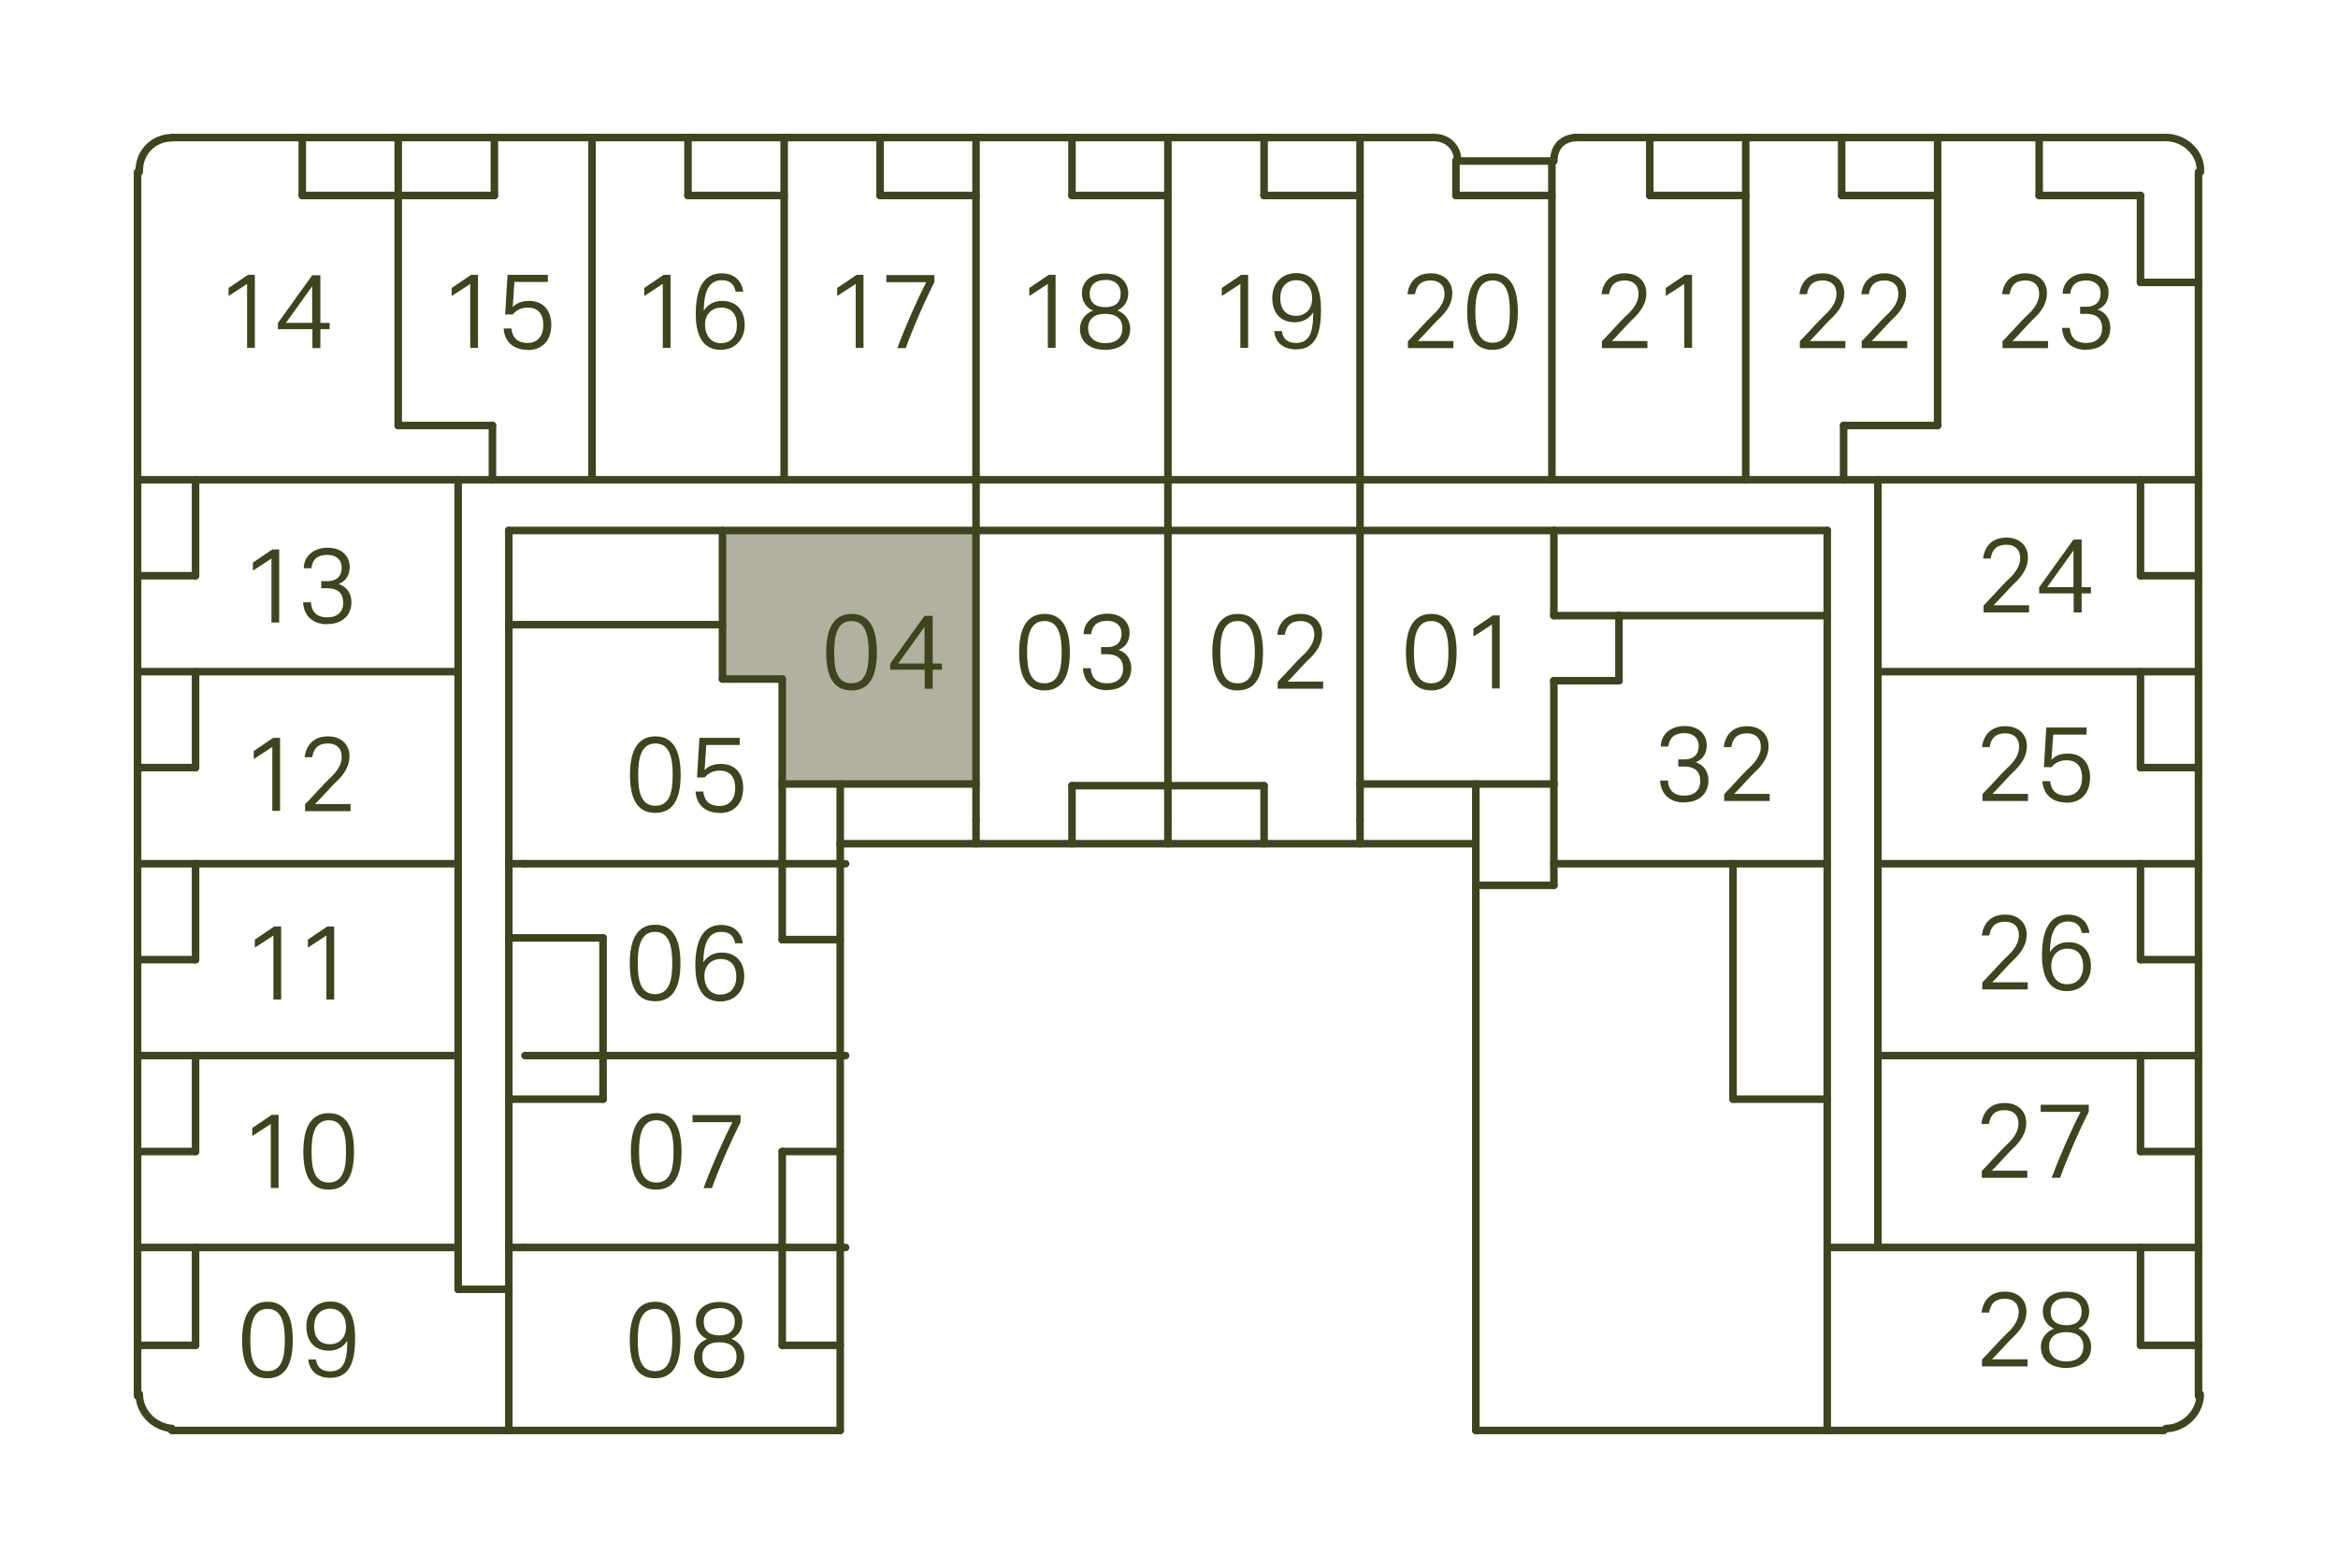 <?xml version="1.0" encoding="UTF-8"?>
<svg xmlns="http://www.w3.org/2000/svg" xmlns:xlink="http://www.w3.org/1999/xlink" viewBox="0 0 108.44 72.74">
  <defs>
    <style>.cls-1{clip-path:url(#clippath);}.cls-2,.cls-3{fill:none;}.cls-2,.cls-4,.cls-5{stroke-width:0px;}.cls-3{stroke:#3d441e;stroke-linecap:round;stroke-linejoin:round;stroke-width:.35px;}.cls-6{mix-blend-mode:color-dodge;}.cls-7{clip-path:url(#clippath-1);}.cls-8{clip-path:url(#clippath-4);}.cls-9{clip-path:url(#clippath-3);}.cls-10{clip-path:url(#clippath-2);}.cls-11{clip-path:url(#clippath-7);}.cls-12{clip-path:url(#clippath-8);}.cls-13{clip-path:url(#clippath-6);}.cls-14{clip-path:url(#clippath-5);}.cls-15{clip-path:url(#clippath-9);}.cls-16{clip-path:url(#clippath-60);}.cls-17{clip-path:url(#clippath-20);}.cls-18{clip-path:url(#clippath-21);}.cls-19{clip-path:url(#clippath-24);}.cls-20{clip-path:url(#clippath-23);}.cls-21{clip-path:url(#clippath-22);}.cls-22{clip-path:url(#clippath-25);}.cls-23{clip-path:url(#clippath-44);}.cls-24{clip-path:url(#clippath-45);}.cls-25{clip-path:url(#clippath-40);}.cls-26{clip-path:url(#clippath-42);}.cls-27{clip-path:url(#clippath-41);}.cls-28{clip-path:url(#clippath-47);}.cls-29{clip-path:url(#clippath-43);}.cls-30{clip-path:url(#clippath-46);}.cls-31{clip-path:url(#clippath-48);}.cls-32{clip-path:url(#clippath-49);}.cls-33{clip-path:url(#clippath-27);}.cls-34{clip-path:url(#clippath-28);}.cls-35{clip-path:url(#clippath-26);}.cls-36{clip-path:url(#clippath-29);}.cls-37{clip-path:url(#clippath-34);}.cls-38{clip-path:url(#clippath-35);}.cls-39{clip-path:url(#clippath-36);}.cls-40{clip-path:url(#clippath-37);}.cls-41{clip-path:url(#clippath-39);}.cls-42{clip-path:url(#clippath-33);}.cls-43{clip-path:url(#clippath-32);}.cls-44{clip-path:url(#clippath-30);}.cls-45{clip-path:url(#clippath-38);}.cls-46{clip-path:url(#clippath-31);}.cls-47{clip-path:url(#clippath-53);}.cls-48{clip-path:url(#clippath-54);}.cls-49{clip-path:url(#clippath-50);}.cls-50{clip-path:url(#clippath-51);}.cls-51{clip-path:url(#clippath-52);}.cls-52{clip-path:url(#clippath-55);}.cls-53{clip-path:url(#clippath-56);}.cls-54{clip-path:url(#clippath-57);}.cls-55{clip-path:url(#clippath-58);}.cls-56{clip-path:url(#clippath-59);}.cls-57{clip-path:url(#clippath-14);}.cls-58{clip-path:url(#clippath-13);}.cls-59{clip-path:url(#clippath-12);}.cls-60{clip-path:url(#clippath-10);}.cls-61{clip-path:url(#clippath-15);}.cls-62{clip-path:url(#clippath-17);}.cls-63{clip-path:url(#clippath-16);}.cls-64{clip-path:url(#clippath-19);}.cls-65{clip-path:url(#clippath-11);}.cls-66{clip-path:url(#clippath-18);}.cls-67{isolation:isolate;}.cls-4{fill:#3d441e;}.cls-5{fill:#b2b09e;}</style>
    <clipPath id="clippath">
      <rect class="cls-2" width="108.44" height="72.74"></rect>
    </clipPath>
    <clipPath id="clippath-1">
      <rect class="cls-2" width="108.44" height="72.74"></rect>
    </clipPath>
    <clipPath id="clippath-2">
      <rect class="cls-2" width="108.44" height="72.74"></rect>
    </clipPath>
    <clipPath id="clippath-3">
      <rect class="cls-2" x="10.99" y="59.67" width="5.82" height="5.32"></rect>
    </clipPath>
    <clipPath id="clippath-4">
      <rect class="cls-2" x="10.99" y="59.67" width="5.82" height="5.32"></rect>
    </clipPath>
    <clipPath id="clippath-5">
      <rect class="cls-2" x="11.13" y="50.93" width="5.54" height="5.32"></rect>
    </clipPath>
    <clipPath id="clippath-6">
      <rect class="cls-2" x="11.13" y="50.93" width="5.54" height="5.32"></rect>
    </clipPath>
    <clipPath id="clippath-7">
      <rect class="cls-2" x="11.25" y="42.18" width="5.3" height="5.32"></rect>
    </clipPath>
    <clipPath id="clippath-8">
      <rect class="cls-2" x="11.25" y="42.18" width="5.3" height="5.32"></rect>
    </clipPath>
    <clipPath id="clippath-9">
      <rect class="cls-2" x="11.19" y="33.44" width="5.4" height="5.32"></rect>
    </clipPath>
    <clipPath id="clippath-10">
      <rect class="cls-2" x="11.19" y="33.44" width="5.4" height="5.32"></rect>
    </clipPath>
    <clipPath id="clippath-11">
      <rect class="cls-2" x="28.96" y="59.67" width="5.82" height="5.32"></rect>
    </clipPath>
    <clipPath id="clippath-12">
      <rect class="cls-2" x="28.96" y="59.67" width="5.82" height="5.32"></rect>
    </clipPath>
    <clipPath id="clippath-13">
      <rect class="cls-2" x="29.02" y="50.93" width="5.7" height="5.32"></rect>
    </clipPath>
    <clipPath id="clippath-14">
      <rect class="cls-2" x="29.02" y="50.93" width="5.7" height="5.32"></rect>
    </clipPath>
    <clipPath id="clippath-15">
      <rect class="cls-2" x="28.96" y="42.18" width="5.82" height="5.32"></rect>
    </clipPath>
    <clipPath id="clippath-16">
      <rect class="cls-2" x="28.96" y="42.18" width="5.82" height="5.32"></rect>
    </clipPath>
    <clipPath id="clippath-17">
      <rect class="cls-2" x="28.98" y="33.44" width="5.79" height="5.32"></rect>
    </clipPath>
    <clipPath id="clippath-18">
      <rect class="cls-2" x="28.98" y="33.44" width="5.79" height="5.32"></rect>
    </clipPath>
    <clipPath id="clippath-19">
      <rect class="cls-2" x="11.15" y="24.7" width="5.48" height="5.32"></rect>
    </clipPath>
    <clipPath id="clippath-20">
      <rect class="cls-2" x="11.15" y="24.7" width="5.48" height="5.32"></rect>
    </clipPath>
    <clipPath id="clippath-21">
      <rect class="cls-2" x="10.03" y="11.96" width="5.46" height="5.32"></rect>
    </clipPath>
    <clipPath id="clippath-22">
      <rect class="cls-2" x="10.03" y="11.96" width="5.46" height="5.32"></rect>
    </clipPath>
    <clipPath id="clippath-23">
      <rect class="cls-2" x="20.38" y="11.96" width="5.48" height="5.32"></rect>
    </clipPath>
    <clipPath id="clippath-24">
      <rect class="cls-2" x="20.38" y="11.96" width="5.48" height="5.32"></rect>
    </clipPath>
    <clipPath id="clippath-25">
      <rect class="cls-2" x="29.3" y="11.96" width="5.5" height="5.32"></rect>
    </clipPath>
    <clipPath id="clippath-26">
      <rect class="cls-2" x="29.3" y="11.96" width="5.5" height="5.32"></rect>
    </clipPath>
    <clipPath id="clippath-27">
      <rect class="cls-2" x="38.26" y="11.96" width="5.45" height="5.32"></rect>
    </clipPath>
    <clipPath id="clippath-28">
      <rect class="cls-2" x="38.26" y="11.96" width="5.45" height="5.32"></rect>
    </clipPath>
    <clipPath id="clippath-29">
      <rect class="cls-2" x="47.16" y="11.96" width="5.51" height="5.32"></rect>
    </clipPath>
    <clipPath id="clippath-30">
      <rect class="cls-2" x="47.16" y="11.96" width="5.51" height="5.32"></rect>
    </clipPath>
    <clipPath id="clippath-31">
      <rect class="cls-2" x="56.09" y="11.96" width="5.51" height="5.32"></rect>
    </clipPath>
    <clipPath id="clippath-32">
      <rect class="cls-2" x="56.09" y="11.96" width="5.51" height="5.32"></rect>
    </clipPath>
    <clipPath id="clippath-33">
      <rect class="cls-2" x="64.92" y="11.96" width="5.73" height="5.32"></rect>
    </clipPath>
    <clipPath id="clippath-34">
      <rect class="cls-2" x="64.92" y="11.96" width="5.73" height="5.32"></rect>
    </clipPath>
    <clipPath id="clippath-35">
      <rect class="cls-2" x="38.07" y="27.76" width="5.82" height="5.32"></rect>
    </clipPath>
    <clipPath id="clippath-36">
      <rect class="cls-2" x="38.07" y="27.76" width="5.82" height="5.32"></rect>
    </clipPath>
    <clipPath id="clippath-37">
      <rect class="cls-2" x="47.02" y="27.76" width="5.79" height="5.32"></rect>
    </clipPath>
    <clipPath id="clippath-38">
      <rect class="cls-2" x="47.02" y="27.76" width="5.79" height="5.32"></rect>
    </clipPath>
    <clipPath id="clippath-39">
      <rect class="cls-2" x="55.98" y="27.76" width="5.73" height="5.32"></rect>
    </clipPath>
    <clipPath id="clippath-40">
      <rect class="cls-2" x="55.98" y="27.76" width="5.73" height="5.32"></rect>
    </clipPath>
    <clipPath id="clippath-41">
      <rect class="cls-2" x="64.96" y="27.76" width="5.65" height="5.32"></rect>
    </clipPath>
    <clipPath id="clippath-42">
      <rect class="cls-2" x="64.96" y="27.76" width="5.65" height="5.32"></rect>
    </clipPath>
    <clipPath id="clippath-43">
      <rect class="cls-2" x="73.92" y="11.96" width="5.6" height="5.32"></rect>
    </clipPath>
    <clipPath id="clippath-44">
      <rect class="cls-2" x="73.92" y="11.96" width="5.6" height="5.32"></rect>
    </clipPath>
    <clipPath id="clippath-45">
      <rect class="cls-2" x="83.09" y="11.96" width="5.71" height="5.32"></rect>
    </clipPath>
    <clipPath id="clippath-46">
      <rect class="cls-2" x="83.09" y="11.96" width="5.71" height="5.32"></rect>
    </clipPath>
    <clipPath id="clippath-47">
      <rect class="cls-2" x="92.49" y="11.96" width="5.73" height="5.32"></rect>
    </clipPath>
    <clipPath id="clippath-48">
      <rect class="cls-2" x="92.49" y="11.96" width="5.73" height="5.32"></rect>
    </clipPath>
    <clipPath id="clippath-49">
      <rect class="cls-2" x="91.61" y="24.22" width="5.56" height="5.32"></rect>
    </clipPath>
    <clipPath id="clippath-50">
      <rect class="cls-2" x="91.61" y="24.22" width="5.56" height="5.32"></rect>
    </clipPath>
    <clipPath id="clippath-51">
      <rect class="cls-2" x="91.56" y="32.97" width="5.66" height="5.32"></rect>
    </clipPath>
    <clipPath id="clippath-52">
      <rect class="cls-2" x="91.56" y="32.96" width="5.66" height="5.32"></rect>
    </clipPath>
    <clipPath id="clippath-53">
      <rect class="cls-2" x="76.74" y="32.97" width="5.68" height="5.32"></rect>
    </clipPath>
    <clipPath id="clippath-54">
      <rect class="cls-2" x="76.74" y="32.96" width="5.68" height="5.32"></rect>
    </clipPath>
    <clipPath id="clippath-55">
      <rect class="cls-2" x="91.55" y="41.71" width="5.7" height="5.32"></rect>
    </clipPath>
    <clipPath id="clippath-56">
      <rect class="cls-2" x="91.55" y="41.71" width="5.7" height="5.32"></rect>
    </clipPath>
    <clipPath id="clippath-57">
      <rect class="cls-2" x="91.54" y="50.45" width="5.72" height="5.32"></rect>
    </clipPath>
    <clipPath id="clippath-58">
      <rect class="cls-2" x="91.54" y="50.45" width="5.72" height="5.32"></rect>
    </clipPath>
    <clipPath id="clippath-59">
      <rect class="cls-2" x="91.54" y="59.2" width="5.71" height="5.32"></rect>
    </clipPath>
    <clipPath id="clippath-60">
      <rect class="cls-2" x="91.54" y="59.2" width="5.71" height="5.32"></rect>
    </clipPath>
  </defs>
  <g class="cls-67">
    <g id="Layer_2">
      <g id="Layer_1-2">
        <polygon class="cls-5" points="45.27 24.61 45.27 36.37 38.97 36.37 36.28 36.37 36.28 31.5 33.51 31.5 33.51 28.98 33.51 24.61 45.27 24.61"></polygon>
        <line class="cls-3" x1="38.97" y1="39.14" x2="38.97" y2="36.37"></line>
        <line class="cls-3" x1="85.51" y1="22.26" x2="85.51" y2="19.74"></line>
        <line class="cls-3" x1="22.84" y1="22.26" x2="22.84" y2="19.74"></line>
        <polyline class="cls-3" points="71.98 7.47 67.62 7.47 67.53 7.47"></polyline>
        <g class="cls-1">
          <path class="cls-3" d="M72.07,7.47c0-.67.42-1.09,1.09-1.09"></path>
          <path class="cls-3" d="M66.52,6.38c.59,0,1.09.42,1.09,1.09"></path>
        </g>
        <polyline class="cls-3" points="66.44 6.38 63.08 6.38 58.63 6.38 54.17 6.38 49.72 6.38 45.27 6.38 40.82 6.38 36.37 6.38 31.91 6.38 27.46 6.38 22.93 6.38 18.47 6.38 14.02 6.38 7.97 6.38"></polyline>
        <g class="cls-7">
          <path class="cls-3" d="M100.46,6.38c.84,0,1.6.67,1.6,1.51v.08"></path>
          <path class="cls-3" d="M102.05,64.68s0,.06,0,.09c-.05.81-.78,1.5-1.59,1.5"></path>
          <path class="cls-3" d="M7.97,66.27c-.84-.08-1.51-.76-1.51-1.6"></path>
          <path class="cls-3" d="M6.46,7.98v-.08c0-.84.67-1.51,1.51-1.51"></path>
        </g>
        <line class="cls-3" x1="99.28" y1="9.07" x2="99.28" y2="13.1"></line>
        <line class="cls-3" x1="99.28" y1="13.1" x2="101.97" y2="13.1"></line>
        <line class="cls-3" x1="99.28" y1="9.07" x2="94.58" y2="9.07"></line>
        <line class="cls-3" x1="94.58" y1="9.07" x2="94.58" y2="6.38"></line>
        <polyline class="cls-3" points="72.07 36.37 72.07 40.07 72.07 41.07"></polyline>
        <line class="cls-3" x1="75.09" y1="28.56" x2="84.75" y2="28.56"></line>
        <line class="cls-3" x1="80.38" y1="50.99" x2="80.38" y2="40.07"></line>
        <line class="cls-3" x1="84.75" y1="50.99" x2="80.38" y2="50.99"></line>
        <line class="cls-3" x1="14.02" y1="9.07" x2="14.02" y2="6.38"></line>
        <polyline class="cls-3" points="14.02 9.07 18.47 9.07 22.93 9.07"></polyline>
        <line class="cls-3" x1="22.93" y1="9.07" x2="22.93" y2="6.38"></line>
        <line class="cls-3" x1="89.87" y1="9.07" x2="85.42" y2="9.07"></line>
        <line class="cls-3" x1="85.42" y1="9.07" x2="85.42" y2="6.38"></line>
        <line class="cls-3" x1="80.97" y1="9.07" x2="76.52" y2="9.07"></line>
        <line class="cls-3" x1="76.52" y1="9.07" x2="76.52" y2="6.38"></line>
        <line class="cls-3" x1="71.98" y1="9.07" x2="67.53" y2="9.07"></line>
        <line class="cls-3" x1="67.53" y1="9.07" x2="67.53" y2="7.47"></line>
        <line class="cls-3" x1="63.08" y1="9.07" x2="58.63" y2="9.07"></line>
        <line class="cls-3" x1="58.63" y1="9.07" x2="58.63" y2="6.38"></line>
        <line class="cls-3" x1="54.17" y1="9.07" x2="49.72" y2="9.07"></line>
        <line class="cls-3" x1="49.72" y1="9.07" x2="49.72" y2="6.38"></line>
        <line class="cls-3" x1="45.27" y1="9.07" x2="40.82" y2="9.07"></line>
        <line class="cls-3" x1="40.82" y1="9.07" x2="40.82" y2="6.38"></line>
        <line class="cls-3" x1="36.37" y1="9.07" x2="31.91" y2="9.07"></line>
        <line class="cls-3" x1="31.91" y1="9.07" x2="31.91" y2="6.38"></line>
        <line class="cls-3" x1="99.28" y1="57.87" x2="99.28" y2="62.41"></line>
        <line class="cls-3" x1="99.28" y1="62.41" x2="101.97" y2="62.41"></line>
        <line class="cls-3" x1="99.28" y1="48.97" x2="99.28" y2="53.42"></line>
        <line class="cls-3" x1="99.28" y1="53.42" x2="101.97" y2="53.42"></line>
        <line class="cls-3" x1="99.28" y1="40.07" x2="99.28" y2="44.52"></line>
        <line class="cls-3" x1="99.28" y1="44.52" x2="101.97" y2="44.52"></line>
        <line class="cls-3" x1="99.28" y1="31.16" x2="99.28" y2="35.61"></line>
        <line class="cls-3" x1="99.28" y1="35.61" x2="101.97" y2="35.61"></line>
        <line class="cls-3" x1="99.28" y1="22.26" x2="99.28" y2="26.71"></line>
        <line class="cls-3" x1="99.28" y1="26.71" x2="101.97" y2="26.71"></line>
        <line class="cls-3" x1="23.6" y1="28.98" x2="33.51" y2="28.98"></line>
        <line class="cls-3" x1="23.6" y1="43.51" x2="27.97" y2="43.51"></line>
        <polyline class="cls-3" points="27.97 50.99 27.97 48.97 27.97 43.51"></polyline>
        <line class="cls-3" x1="23.6" y1="50.99" x2="27.97" y2="50.99"></line>
        <line class="cls-3" x1="58.63" y1="36.45" x2="58.63" y2="39.14"></line>
        <polyline class="cls-3" points="58.63 36.45 54.17 36.45 49.72 36.45"></polyline>
        <line class="cls-3" x1="49.72" y1="36.45" x2="49.72" y2="39.14"></line>
        <polyline class="cls-3" points="68.45 39.14 63.08 39.14 58.63 39.14 54.17 39.14 49.72 39.14 45.27 39.14 38.97 39.14"></polyline>
        <line class="cls-3" x1="72.07" y1="41.07" x2="68.45" y2="41.07"></line>
        <line class="cls-3" x1="24.35" y1="40.07" x2="23.6" y2="40.07"></line>
        <polyline class="cls-3" points="36.28 36.37 38.97 36.37 45.27 36.37"></polyline>
        <polyline class="cls-3" points="36.28 31.5 36.28 36.37 36.28 40.07 36.28 43.59"></polyline>
        <line class="cls-3" x1="36.28" y1="43.59" x2="38.97" y2="43.59"></line>
        <line class="cls-3" x1="36.28" y1="53.42" x2="38.97" y2="53.42"></line>
        <polyline class="cls-3" points="36.28 53.42 36.28 57.87 36.28 62.41"></polyline>
        <line class="cls-3" x1="36.28" y1="62.41" x2="38.97" y2="62.41"></line>
        <line class="cls-3" x1="9.07" y1="57.87" x2="9.07" y2="62.41"></line>
        <line class="cls-3" x1="9.07" y1="62.41" x2="6.38" y2="62.41"></line>
        <line class="cls-3" x1="9.07" y1="48.97" x2="9.07" y2="53.42"></line>
        <line class="cls-3" x1="9.07" y1="53.42" x2="6.38" y2="53.42"></line>
        <line class="cls-3" x1="9.07" y1="40.07" x2="9.07" y2="44.52"></line>
        <line class="cls-3" x1="9.07" y1="44.52" x2="6.38" y2="44.52"></line>
        <line class="cls-3" x1="9.07" y1="31.16" x2="9.07" y2="35.61"></line>
        <line class="cls-3" x1="9.07" y1="35.61" x2="6.38" y2="35.61"></line>
        <line class="cls-3" x1="9.07" y1="22.26" x2="9.07" y2="26.71"></line>
        <line class="cls-3" x1="9.07" y1="26.71" x2="6.38" y2="26.71"></line>
        <polyline class="cls-3" points="84.75 66.36 84.75 57.87 84.75 50.99 84.75 40.07 84.75 28.56 84.75 24.61"></polyline>
        <polyline class="cls-3" points="87.1 31.16 99.28 31.16 101.97 31.16"></polyline>
        <polyline class="cls-3" points="21.25 31.16 9.07 31.16 6.38 31.16"></polyline>
        <polyline class="cls-3" points="23.6 66.36 23.6 59.81 23.6 57.87 23.6 50.99 23.6 43.51 23.6 40.07 23.6 28.98 23.6 24.61"></polyline>
        <line class="cls-3" x1="72.07" y1="24.61" x2="84.75" y2="24.61"></line>
        <polyline class="cls-3" points="23.6 24.61 33.51 24.61 45.27 24.61 54.17 24.61 63.08 24.61"></polyline>
        <polyline class="cls-3" points="33.51 31.5 33.51 28.98 33.51 24.61"></polyline>
        <line class="cls-3" x1="36.28" y1="31.5" x2="33.51" y2="31.5"></line>
        <line class="cls-3" x1="45.27" y1="39.14" x2="45.27" y2="38.06"></line>
        <line class="cls-3" x1="54.17" y1="39.14" x2="54.17" y2="38.06"></line>
        <line class="cls-3" x1="63.08" y1="39.14" x2="63.08" y2="38.06"></line>
        <polyline class="cls-3" points="21.25 57.87 9.07 57.87 6.38 57.87"></polyline>
        <polyline class="cls-3" points="101.97 57.87 99.28 57.87 87.1 57.87 84.75 57.87"></polyline>
        <polyline class="cls-3" points="21.25 40.07 9.07 40.07 6.38 40.07"></polyline>
        <line class="cls-3" x1="23.6" y1="57.87" x2="24.35" y2="57.87"></line>
        <polyline class="cls-3" points="6.38 48.97 9.07 48.97 21.25 48.97"></polyline>
        <polyline class="cls-3" points="39.22 57.87 38.97 57.87 36.28 57.87 24.35 57.87"></polyline>
        <polyline class="cls-3" points="39.22 40.07 38.97 40.07 36.28 40.07 24.35 40.07"></polyline>
        <polyline class="cls-3" points="24.35 48.97 27.97 48.97 38.97 48.97 39.22 48.97"></polyline>
        <polyline class="cls-3" points="18.47 19.74 18.47 9.07 18.47 6.38"></polyline>
        <line class="cls-3" x1="22.84" y1="19.74" x2="18.47" y2="19.74"></line>
        <polyline class="cls-3" points="21.25 59.81 21.25 57.87 21.25 48.97 21.25 40.07 21.25 31.16 21.25 22.26"></polyline>
        <line class="cls-3" x1="23.6" y1="59.81" x2="21.25" y2="59.81"></line>
        <line class="cls-3" x1="27.46" y1="22.26" x2="27.46" y2="6.38"></line>
        <polyline class="cls-3" points="36.37 22.26 36.37 9.07 36.37 6.38"></polyline>
        <polyline class="cls-3" points="45.27 22.18 45.27 9.07 45.27 6.38"></polyline>
        <polyline class="cls-3" points="54.17 6.38 54.17 9.07 54.17 22.18"></polyline>
        <polyline class="cls-3" points="63.08 22.18 63.08 9.07 63.08 6.38"></polyline>
        <polyline class="cls-3" points="45.27 38.06 45.27 36.37 45.27 24.61 45.27 22.26 45.27 22.18"></polyline>
        <polyline class="cls-3" points="54.17 22.18 54.17 22.26 54.17 24.61 54.17 36.45 54.17 38.06"></polyline>
        <polyline class="cls-3" points="63.08 24.61 63.08 22.26 63.08 22.18"></polyline>
        <line class="cls-3" x1="63.08" y1="38.06" x2="63.08" y2="36.37"></line>
        <polyline class="cls-3" points="71.98 22.26 71.98 9.07 71.98 7.47"></polyline>
        <polyline class="cls-3" points="80.97 22.26 80.97 9.07 80.97 6.38"></polyline>
        <polyline class="cls-3" points="89.87 19.74 89.87 9.07 89.87 6.38"></polyline>
        <line class="cls-3" x1="85.51" y1="19.74" x2="89.87" y2="19.74"></line>
        <polyline class="cls-3" points="87.1 57.87 87.1 48.97 87.1 40.07 87.1 31.16 87.1 22.26"></polyline>
        <polyline class="cls-3" points="87.1 40.07 99.28 40.07 101.97 40.07"></polyline>
        <polyline class="cls-3" points="101.97 48.97 99.28 48.97 87.1 48.97"></polyline>
        <polyline class="cls-3" points="101.97 22.26 99.28 22.26 87.1 22.26 85.51 22.26 80.97 22.26 71.98 22.26 63.08 22.26 54.17 22.26 45.27 22.26 36.37 22.26 27.46 22.26 22.84 22.26 21.25 22.26 9.07 22.26 6.38 22.26"></polyline>
        <polyline class="cls-3" points="84.75 40.07 80.38 40.07 72.07 40.07"></polyline>
        <polyline class="cls-3" points="38.97 66.36 38.97 62.41 38.97 57.87 38.97 53.42 38.97 48.97 38.97 43.59 38.97 40.07 38.97 39.14"></polyline>
        <polyline class="cls-3" points="7.97 66.36 23.6 66.36 38.97 66.36"></polyline>
        <polyline class="cls-3" points="6.38 7.98 6.38 22.26 6.38 26.71 6.38 31.16 6.38 35.61 6.38 40.07 6.38 44.52 6.38 48.97 6.38 53.42 6.38 57.87 6.38 62.41 6.38 64.68 6.38 64.76"></polyline>
        <polyline class="cls-3" points="100.37 6.38 94.58 6.38 89.87 6.38 85.42 6.38 80.97 6.38 76.52 6.38 73.16 6.38 73.07 6.38"></polyline>
        <polyline class="cls-3" points="101.97 64.76 101.97 62.41 101.97 57.87 101.97 53.42 101.97 48.97 101.97 44.52 101.97 40.07 101.97 35.61 101.97 31.16 101.97 26.71 101.97 22.26 101.97 13.1 101.97 7.98"></polyline>
        <polyline class="cls-3" points="68.45 66.36 84.75 66.36 100.37 66.36"></polyline>
        <polyline class="cls-3" points="68.45 36.37 68.45 39.14 68.45 41.07 68.45 66.36"></polyline>
        <line class="cls-3" x1="75.09" y1="31.58" x2="75.09" y2="28.56"></line>
        <line class="cls-3" x1="75.09" y1="28.56" x2="72.07" y2="28.56"></line>
        <line class="cls-3" x1="72.07" y1="28.56" x2="72.07" y2="24.61"></line>
        <line class="cls-3" x1="72.07" y1="24.61" x2="63.08" y2="24.61"></line>
        <line class="cls-3" x1="63.08" y1="24.61" x2="63.08" y2="36.37"></line>
        <polyline class="cls-3" points="63.08 36.37 68.45 36.37 72.07 36.37"></polyline>
        <line class="cls-3" x1="72.07" y1="36.37" x2="72.07" y2="31.58"></line>
        <line class="cls-3" x1="72.07" y1="31.58" x2="75.09" y2="31.58"></line>
        <g class="cls-10">
          <g class="cls-6">
            <g class="cls-9">
              <g class="cls-8">
                <path class="cls-4" d="M11.23,62.17c0-1,.29-1.78,1.18-1.78s1.17.78,1.17,1.78-.27,1.77-1.18,1.77-1.17-.78-1.17-1.77ZM13.21,62.17c0-.74-.12-1.45-.8-1.45s-.8.72-.8,1.45.1,1.44.8,1.44.8-.72.8-1.44Z"></path>
                <path class="cls-4" d="M14.66,63.09c.05.35.27.53.66.53.74,0,.78-.74.79-1.42-.18.29-.49.46-.85.46-.71,0-1.05-.48-1.05-1.13s.42-1.15,1.12-1.15c.93,0,1.14.86,1.14,1.68,0,.88-.13,1.86-1.15,1.86-.6,0-.97-.32-1.02-.85h.36ZM16.05,61.55c0-.43-.24-.84-.73-.84s-.75.35-.75.83c0,.44.2.82.73.82.45,0,.75-.31.75-.81Z"></path>
              </g>
            </g>
          </g>
          <g class="cls-6">
            <g class="cls-14">
              <g class="cls-13">
                <path class="cls-4" d="M12.56,55.12v-2.98c-.13.09-.73.48-.86.56v-.37c.14-.1.75-.51.9-.61h.32v3.39h-.36Z"></path>
                <path class="cls-4" d="M14.07,53.42c0-1,.29-1.78,1.18-1.78s1.17.78,1.17,1.78-.27,1.77-1.18,1.77-1.17-.78-1.17-1.77ZM16.05,53.42c0-.74-.12-1.45-.8-1.45s-.8.72-.8,1.45.1,1.44.8,1.44.8-.72.8-1.44Z"></path>
              </g>
            </g>
          </g>
          <g class="cls-6">
            <g class="cls-11">
              <g class="cls-12">
                <path class="cls-4" d="M12.68,46.38v-2.98c-.13.09-.73.48-.86.56v-.37c.14-.1.75-.51.9-.61h.32v3.39h-.36Z"></path>
                <path class="cls-4" d="M15.14,46.38v-2.98c-.13.09-.73.48-.86.56v-.37c.14-.1.75-.51.9-.61h.32v3.39h-.36Z"></path>
              </g>
            </g>
          </g>
          <g class="cls-6">
            <g class="cls-15">
              <g class="cls-60">
                <path class="cls-4" d="M12.63,37.63v-2.98c-.13.09-.73.48-.86.56v-.37c.14-.1.75-.51.9-.61h.32v3.39h-.36Z"></path>
                <path class="cls-4" d="M14.15,37.63v-.32c.12-.11.96-1.04,1.11-1.17.39-.35.59-.68.59-1.03,0-.4-.25-.62-.64-.62-.46,0-.67.24-.73.64h-.35c.06-.52.38-.97,1.08-.97.61,0,1,.37,1,.93,0,.44-.23.84-.69,1.25-.09.08-.81.88-.91.96h1.65v.33h-2.12Z"></path>
              </g>
            </g>
          </g>
          <g class="cls-6">
            <g class="cls-65">
              <g class="cls-59">
                <path class="cls-4" d="M29.21,62.17c0-1,.29-1.78,1.18-1.78s1.17.78,1.17,1.78-.27,1.77-1.18,1.77-1.17-.78-1.17-1.77ZM31.18,62.17c0-.74-.12-1.45-.8-1.45s-.8.72-.8,1.45.1,1.44.8,1.44.8-.72.8-1.44Z"></path>
                <path class="cls-4" d="M33.36,63.94c-.71,0-1.17-.37-1.17-.98,0-.43.3-.73.61-.84-.29-.12-.52-.41-.52-.79,0-.56.41-.93,1.08-.93s1.07.37,1.07.93c0,.38-.23.67-.51.78.31.11.6.41.6.85,0,.62-.46.98-1.17.98ZM33.36,62.27c-.53,0-.79.26-.79.67s.29.69.8.69.79-.26.79-.69-.27-.67-.8-.67ZM33.36,60.69c-.47,0-.72.26-.72.63,0,.41.26.63.73.63s.71-.23.71-.64c0-.37-.25-.63-.72-.63Z"></path>
              </g>
            </g>
          </g>
          <g class="cls-6">
            <g class="cls-58">
              <g class="cls-57">
                <path class="cls-4" d="M29.26,53.42c0-1,.29-1.78,1.18-1.78s1.17.78,1.17,1.78-.27,1.77-1.18,1.77-1.17-.78-1.17-1.77ZM31.24,53.42c0-.74-.12-1.45-.8-1.45s-.8.72-.8,1.45.1,1.44.8,1.44.8-.72.8-1.44Z"></path>
                <path class="cls-4" d="M32.63,55.12c.34-.93.89-2.18,1.34-3.06h-1.85v-.33h2.23v.32c-.45.89-1,2.14-1.33,3.07h-.4Z"></path>
              </g>
            </g>
          </g>
          <g class="cls-6">
            <g class="cls-61">
              <g class="cls-63">
                <path class="cls-4" d="M29.21,44.68c0-1,.29-1.78,1.18-1.78s1.17.78,1.17,1.78-.27,1.77-1.18,1.77-1.17-.78-1.17-1.77ZM31.18,44.68c0-.74-.12-1.45-.8-1.45s-.8.72-.8,1.45.1,1.44.8,1.44.8-.72.8-1.44Z"></path>
                <path class="cls-4" d="M34.1,43.76c-.07-.34-.25-.53-.65-.53-.65,0-.82.64-.83,1.42.18-.3.49-.46.85-.46.71,0,1.05.48,1.05,1.12s-.42,1.15-1.12,1.15c-.94,0-1.15-.88-1.15-1.66,0-1.14.34-1.89,1.2-1.89.6,0,.94.36,1,.85h-.35ZM34.15,45.31c0-.45-.2-.82-.73-.82-.43,0-.75.3-.75.8,0,.43.23.85.73.85s.75-.35.75-.83Z"></path>
              </g>
            </g>
          </g>
          <g class="cls-6">
            <g class="cls-62">
              <g class="cls-66">
                <path class="cls-4" d="M29.22,35.94c0-1,.29-1.78,1.18-1.78s1.17.78,1.17,1.78-.27,1.77-1.18,1.77-1.17-.78-1.17-1.77ZM31.2,35.94c0-.74-.12-1.45-.8-1.45s-.8.72-.8,1.45.1,1.44.8,1.44.8-.72.8-1.44Z"></path>
                <path class="cls-4" d="M33.37,37.71c-.67,0-1.07-.39-1.11-.99h.36c.04.43.29.67.75.67s.73-.31.73-.84c0-.46-.21-.8-.71-.8-.29,0-.53.1-.71.32h-.35l.11-1.84h1.87v.33h-1.55l-.08,1.17c.19-.21.45-.29.76-.29.7,0,1.03.49,1.03,1.11,0,.71-.4,1.17-1.1,1.17Z"></path>
              </g>
            </g>
          </g>
          <g class="cls-6">
            <g class="cls-64">
              <g class="cls-17">
                <path class="cls-4" d="M12.59,28.89v-2.98c-.13.09-.73.48-.86.56v-.37c.14-.1.75-.51.9-.61h.32v3.39h-.36Z"></path>
                <path class="cls-4" d="M15.19,28.96c-.78,0-1.11-.49-1.13-1.02h.36c.03.43.25.7.76.7.47,0,.74-.25.74-.68,0-.47-.29-.67-.73-.67h-.29v-.33h.3c.4,0,.65-.22.65-.63,0-.36-.26-.59-.67-.59-.45,0-.69.21-.74.62h-.35c0-.52.42-.95,1.1-.95.64,0,1.03.37,1.03.89,0,.37-.17.66-.51.79.39.13.59.46.59.85,0,.6-.43,1.01-1.1,1.01Z"></path>
              </g>
            </g>
          </g>
          <g class="cls-6">
            <g class="cls-18">
              <g class="cls-21">
                <path class="cls-4" d="M11.46,16.15v-2.98c-.13.09-.73.48-.86.56v-.37c.14-.1.75-.51.9-.61h.32v3.39h-.36Z"></path>
                <path class="cls-4" d="M12.88,15l1.6-2.23h.38v2.21h.43v.29h-.43v.88h-.37v-.88h-1.6v-.27ZM14.48,14.98v-1.7l-1.22,1.7h1.22Z"></path>
              </g>
            </g>
          </g>
          <g class="cls-6">
            <g class="cls-20">
              <g class="cls-19">
                <path class="cls-4" d="M21.81,16.15v-2.98c-.13.09-.73.48-.86.56v-.37c.14-.1.75-.51.9-.61h.32v3.39h-.36Z"></path>
                <path class="cls-4" d="M24.47,16.23c-.67,0-1.07-.39-1.11-.99h.36c.04.43.29.67.75.67s.73-.31.73-.84c0-.46-.21-.8-.71-.8-.29,0-.53.1-.71.32h-.35l.11-1.84h1.87v.33h-1.55l-.08,1.17c.19-.21.45-.29.76-.29.7,0,1.03.49,1.03,1.11,0,.71-.4,1.17-1.1,1.17Z"></path>
              </g>
            </g>
          </g>
          <g class="cls-6">
            <g class="cls-22">
              <g class="cls-35">
                <path class="cls-4" d="M30.74,16.15v-2.98c-.13.09-.73.48-.86.56v-.37c.14-.1.75-.51.9-.61h.32v3.39h-.36Z"></path>
                <path class="cls-4" d="M34.12,13.53c-.07-.34-.25-.53-.65-.53-.65,0-.82.64-.83,1.42.18-.3.49-.46.85-.46.71,0,1.05.48,1.05,1.12s-.42,1.15-1.12,1.15c-.94,0-1.15-.88-1.15-1.66,0-1.14.34-1.89,1.2-1.89.6,0,.94.36,1,.85h-.35ZM34.18,15.09c0-.45-.2-.82-.73-.82-.43,0-.75.3-.75.8,0,.43.23.85.73.85s.75-.35.75-.83Z"></path>
              </g>
            </g>
          </g>
          <g class="cls-6">
            <g class="cls-33">
              <g class="cls-34">
                <path class="cls-4" d="M39.69,16.15v-2.98c-.13.09-.73.48-.86.56v-.37c.14-.1.75-.51.9-.61h.32v3.39h-.36Z"></path>
                <path class="cls-4" d="M41.62,16.15c.34-.93.89-2.18,1.34-3.06h-1.85v-.33h2.23v.32c-.45.89-1,2.14-1.33,3.07h-.4Z"></path>
              </g>
            </g>
          </g>
          <g class="cls-6">
            <g class="cls-36">
              <g class="cls-44">
                <path class="cls-4" d="M48.6,16.15v-2.98c-.13.09-.73.48-.86.56v-.37c.14-.1.75-.51.9-.61h.32v3.39h-.36Z"></path>
                <path class="cls-4" d="M51.26,16.23c-.71,0-1.17-.37-1.17-.98,0-.43.3-.73.61-.84-.29-.12-.52-.41-.52-.79,0-.56.41-.93,1.08-.93s1.07.37,1.07.93c0,.38-.23.67-.51.78.31.11.6.41.6.85,0,.62-.46.98-1.17.98ZM51.26,14.56c-.53,0-.79.26-.79.67s.29.69.8.69.79-.26.79-.69-.27-.67-.8-.67ZM51.26,12.99c-.47,0-.72.26-.72.63,0,.41.26.63.73.63s.71-.23.71-.64c0-.37-.25-.63-.72-.63Z"></path>
              </g>
            </g>
          </g>
          <g class="cls-6">
            <g class="cls-46">
              <g class="cls-43">
                <path class="cls-4" d="M57.53,16.15v-2.98c-.13.09-.73.48-.86.56v-.37c.14-.1.75-.51.9-.61h.32v3.39h-.36Z"></path>
                <path class="cls-4" d="M59.46,15.38c.05.35.27.53.66.53.74,0,.78-.74.79-1.42-.18.29-.49.46-.85.46-.71,0-1.05-.48-1.05-1.13s.42-1.15,1.12-1.15c.93,0,1.14.86,1.14,1.68,0,.88-.13,1.86-1.15,1.86-.6,0-.97-.32-1.02-.85h.36ZM60.86,13.84c0-.43-.24-.84-.73-.84s-.75.35-.75.83c0,.44.2.82.73.82.45,0,.75-.31.75-.81Z"></path>
              </g>
            </g>
          </g>
          <g class="cls-6">
            <g class="cls-42">
              <g class="cls-37">
                <path class="cls-4" d="M65.3,16.15v-.32c.12-.11.96-1.04,1.11-1.17.39-.35.59-.68.59-1.03,0-.4-.25-.62-.64-.62-.46,0-.67.24-.73.64h-.35c.06-.52.38-.97,1.08-.97.61,0,1,.37,1,.93,0,.44-.23.84-.69,1.25-.09.08-.81.88-.91.96h1.65v.33h-2.12Z"></path>
                <path class="cls-4" d="M68.05,14.46c0-1,.29-1.78,1.18-1.78s1.17.78,1.17,1.78-.27,1.77-1.18,1.77-1.17-.78-1.17-1.77ZM70.03,14.46c0-.74-.12-1.45-.8-1.45s-.8.72-.8,1.45.1,1.44.8,1.44.8-.72.8-1.44Z"></path>
              </g>
            </g>
          </g>
          <g class="cls-6">
            <g class="cls-38">
              <g class="cls-39">
                <path class="cls-4" d="M38.32,30.26c0-1,.29-1.78,1.18-1.78s1.17.78,1.17,1.78-.27,1.77-1.18,1.77-1.17-.78-1.17-1.77ZM40.29,30.26c0-.74-.12-1.45-.8-1.45s-.8.72-.8,1.45.1,1.44.8,1.44.8-.72.8-1.44Z"></path>
                <path class="cls-4" d="M41.28,30.8l1.6-2.23h.38v2.21h.43v.29h-.43v.88h-.37v-.88h-1.6v-.27ZM42.88,30.78v-1.7l-1.22,1.7h1.22Z"></path>
              </g>
            </g>
          </g>
          <g class="cls-6">
            <g class="cls-40">
              <g class="cls-45">
                <path class="cls-4" d="M47.27,30.26c0-1,.29-1.78,1.18-1.78s1.17.78,1.17,1.78-.27,1.77-1.18,1.77-1.17-.78-1.17-1.77ZM49.24,30.26c0-.74-.12-1.45-.8-1.45s-.8.72-.8,1.45.1,1.44.8,1.44.8-.72.8-1.44Z"></path>
                <path class="cls-4" d="M51.36,32.02c-.78,0-1.11-.49-1.13-1.02h.36c.03.43.25.7.76.7.47,0,.74-.25.74-.68,0-.47-.29-.67-.73-.67h-.29v-.33h.3c.4,0,.65-.22.65-.63,0-.36-.26-.59-.67-.59-.45,0-.69.21-.74.62h-.35c0-.52.42-.95,1.1-.95.64,0,1.03.37,1.03.89,0,.37-.17.66-.51.79.39.13.59.46.59.85,0,.6-.43,1.01-1.1,1.01Z"></path>
              </g>
            </g>
          </g>
          <g class="cls-6">
            <g class="cls-41">
              <g class="cls-25">
                <path class="cls-4" d="M56.23,30.26c0-1,.29-1.78,1.18-1.78s1.17.78,1.17,1.78-.27,1.77-1.18,1.77-1.17-.78-1.17-1.77ZM58.2,30.26c0-.74-.12-1.45-.8-1.45s-.8.72-.8,1.45.1,1.44.8,1.44.8-.72.8-1.44Z"></path>
                <path class="cls-4" d="M59.26,31.95v-.32c.12-.11.96-1.04,1.11-1.17.39-.35.59-.68.59-1.03,0-.4-.25-.62-.64-.62-.46,0-.67.24-.73.64h-.35c.06-.52.38-.97,1.08-.97.61,0,1,.37,1,.93,0,.44-.23.84-.69,1.25-.09.08-.81.88-.91.96h1.65v.33h-2.12Z"></path>
              </g>
            </g>
          </g>
          <g class="cls-6">
            <g class="cls-27">
              <g class="cls-26">
                <path class="cls-4" d="M65.21,30.26c0-1,.29-1.78,1.18-1.78s1.17.78,1.17,1.78-.27,1.77-1.18,1.77-1.17-.78-1.17-1.77ZM67.18,30.26c0-.74-.12-1.45-.8-1.45s-.8.72-.8,1.45.1,1.44.8,1.44.8-.72.8-1.44Z"></path>
                <path class="cls-4" d="M69.2,31.95v-2.98c-.13.09-.73.48-.86.56v-.37c.14-.1.75-.51.9-.61h.32v3.39h-.36Z"></path>
              </g>
            </g>
          </g>
          <g class="cls-6">
            <g class="cls-29">
              <g class="cls-23">
                <path class="cls-4" d="M74.3,16.15v-.32c.12-.11.96-1.04,1.11-1.17.39-.35.59-.68.59-1.03,0-.4-.25-.62-.64-.62-.46,0-.67.24-.73.64h-.35c.06-.52.38-.97,1.08-.97.61,0,1,.37,1,.93,0,.44-.23.84-.69,1.25-.09.08-.81.88-.91.96h1.65v.33h-2.12Z"></path>
                <path class="cls-4" d="M78.12,16.15v-2.98c-.13.09-.73.48-.86.56v-.37c.14-.1.75-.51.9-.61h.32v3.39h-.36Z"></path>
              </g>
            </g>
          </g>
          <g class="cls-6">
            <g class="cls-24">
              <g class="cls-30">
                <path class="cls-4" d="M83.48,16.15v-.32c.12-.11.96-1.04,1.11-1.17.39-.35.59-.68.59-1.03,0-.4-.25-.62-.64-.62-.46,0-.67.24-.73.64h-.35c.06-.52.38-.97,1.08-.97.61,0,1,.37,1,.93,0,.44-.23.84-.69,1.25-.09.08-.81.88-.91.96h1.65v.33h-2.12Z"></path>
                <path class="cls-4" d="M86.35,16.15v-.32c.12-.11.96-1.04,1.11-1.17.39-.35.59-.68.59-1.03,0-.4-.25-.62-.64-.62-.46,0-.67.24-.73.64h-.35c.06-.52.38-.97,1.08-.97.61,0,1,.37,1,.93,0,.44-.23.84-.69,1.25-.09.08-.81.88-.91.96h1.65v.33h-2.12Z"></path>
              </g>
            </g>
          </g>
          <g class="cls-6">
            <g class="cls-28">
              <g class="cls-31">
                <path class="cls-4" d="M92.88,16.15v-.32c.12-.11.96-1.04,1.11-1.17.39-.35.59-.68.59-1.03,0-.4-.25-.62-.64-.62-.46,0-.67.24-.73.64h-.35c.06-.52.38-.97,1.08-.97.61,0,1,.37,1,.93,0,.44-.23.84-.69,1.25-.09.08-.81.88-.91.96h1.65v.33h-2.12Z"></path>
                <path class="cls-4" d="M96.77,16.23c-.78,0-1.11-.49-1.13-1.02h.36c.03.43.25.7.76.7.47,0,.74-.25.74-.68,0-.47-.29-.67-.73-.67h-.29v-.33h.3c.4,0,.65-.22.65-.63,0-.36-.26-.59-.67-.59-.45,0-.69.21-.74.62h-.35c0-.52.42-.95,1.1-.95.64,0,1.03.37,1.03.89,0,.37-.17.66-.51.79.39.13.59.46.59.85,0,.6-.43,1.01-1.1,1.01Z"></path>
              </g>
            </g>
          </g>
          <g class="cls-6">
            <g class="cls-32">
              <g class="cls-49">
                <path class="cls-4" d="M92,28.41v-.32c.12-.11.96-1.04,1.11-1.17.39-.35.59-.68.59-1.03,0-.4-.25-.62-.64-.62-.46,0-.67.24-.73.64h-.35c.06-.52.38-.97,1.08-.97.61,0,1,.37,1,.93,0,.44-.23.84-.69,1.25-.09.08-.81.88-.91.96h1.65v.33h-2.12Z"></path>
                <path class="cls-4" d="M94.57,27.26l1.6-2.23h.38v2.21h.43v.29h-.43v.88h-.37v-.88h-1.6v-.27ZM96.17,27.24v-1.7l-1.22,1.7h1.22Z"></path>
              </g>
            </g>
          </g>
          <g class="cls-6">
            <g class="cls-50">
              <g class="cls-51">
                <path class="cls-4" d="M91.95,37.16v-.32c.12-.11.96-1.04,1.11-1.17.39-.35.59-.68.59-1.03,0-.4-.25-.62-.64-.62-.46,0-.67.24-.73.64h-.35c.06-.52.38-.97,1.08-.97.61,0,1,.37,1,.93,0,.44-.23.84-.69,1.25-.09.08-.81.88-.91.96h1.65v.33h-2.12Z"></path>
                <path class="cls-4" d="M95.84,37.23c-.67,0-1.07-.39-1.11-.99h.36c.04.43.29.67.75.67s.73-.31.73-.84c0-.46-.21-.8-.71-.8-.29,0-.53.1-.71.32h-.35l.11-1.84h1.87v.33h-1.55l-.08,1.17c.19-.21.45-.29.76-.29.7,0,1.03.49,1.03,1.11,0,.71-.4,1.17-1.1,1.17Z"></path>
              </g>
            </g>
          </g>
          <g class="cls-6">
            <g class="cls-47">
              <g class="cls-48">
                <path class="cls-4" d="M78.13,37.23c-.78,0-1.11-.49-1.13-1.02h.36c.03.43.25.7.76.7.47,0,.74-.25.74-.68,0-.47-.29-.67-.73-.67h-.29v-.33h.3c.4,0,.65-.22.65-.63,0-.36-.26-.59-.67-.59-.45,0-.69.21-.74.62h-.35c0-.52.42-.95,1.1-.95.64,0,1.03.37,1.03.89,0,.37-.17.66-.51.79.39.13.59.46.59.85,0,.6-.43,1.01-1.1,1.01Z"></path>
                <path class="cls-4" d="M79.97,37.16v-.32c.12-.11.96-1.04,1.11-1.17.39-.35.59-.68.59-1.03,0-.4-.25-.62-.64-.62-.46,0-.67.24-.73.64h-.35c.06-.52.38-.97,1.08-.97.61,0,1,.37,1,.93,0,.44-.23.84-.69,1.25-.09.08-.81.88-.91.96h1.65v.33h-2.12Z"></path>
              </g>
            </g>
          </g>
          <g class="cls-6">
            <g class="cls-52">
              <g class="cls-53">
                <path class="cls-4" d="M91.94,45.9v-.32c.12-.11.96-1.04,1.11-1.17.39-.35.59-.68.59-1.03,0-.4-.25-.62-.64-.62-.46,0-.67.24-.73.64h-.35c.06-.52.38-.97,1.08-.97.61,0,1,.37,1,.93,0,.44-.23.84-.69,1.25-.09.08-.81.88-.91.96h1.65v.33h-2.12Z"></path>
                <path class="cls-4" d="M96.56,43.28c-.07-.34-.25-.53-.65-.53-.65,0-.82.64-.83,1.42.18-.3.49-.46.85-.46.71,0,1.05.48,1.05,1.12s-.42,1.15-1.12,1.15c-.94,0-1.15-.88-1.15-1.66,0-1.14.34-1.89,1.2-1.89.6,0,.94.36,1,.85h-.35ZM96.62,44.83c0-.45-.2-.82-.73-.82-.43,0-.75.3-.75.8,0,.43.23.85.73.85s.75-.35.75-.83Z"></path>
              </g>
            </g>
          </g>
          <g class="cls-6">
            <g class="cls-54">
              <g class="cls-55">
                <path class="cls-4" d="M91.92,54.64v-.32c.12-.11.96-1.04,1.11-1.17.39-.35.59-.68.59-1.03,0-.4-.25-.62-.64-.62-.46,0-.67.24-.73.64h-.35c.06-.52.38-.97,1.08-.97.61,0,1,.37,1,.93,0,.44-.23.84-.69,1.25-.09.08-.81.88-.91.96h1.65v.33h-2.12Z"></path>
                <path class="cls-4" d="M95.16,54.64c.34-.93.89-2.18,1.34-3.06h-1.85v-.33h2.23v.32c-.45.89-1,2.14-1.33,3.07h-.4Z"></path>
              </g>
            </g>
          </g>
          <g class="cls-6">
            <g class="cls-56">
              <g class="cls-16">
                <path class="cls-4" d="M91.93,63.39v-.32c.12-.11.96-1.04,1.11-1.17.39-.35.59-.68.59-1.03,0-.4-.25-.62-.64-.62-.46,0-.67.24-.73.64h-.35c.06-.52.38-.97,1.08-.97.61,0,1,.37,1,.93,0,.44-.23.84-.69,1.25-.09.08-.81.88-.91.96h1.65v.33h-2.12Z"></path>
                <path class="cls-4" d="M95.83,63.46c-.71,0-1.17-.37-1.17-.98,0-.43.3-.73.61-.84-.29-.12-.52-.41-.52-.79,0-.56.41-.93,1.08-.93s1.07.37,1.07.93c0,.38-.23.67-.51.78.31.11.6.41.6.85,0,.62-.46.98-1.17.98ZM95.83,61.8c-.53,0-.79.26-.79.67s.29.69.8.69.79-.26.79-.69-.27-.67-.8-.67ZM95.83,60.22c-.47,0-.72.26-.72.63,0,.41.26.63.73.63s.71-.23.71-.64c0-.37-.25-.63-.72-.63Z"></path>
              </g>
            </g>
          </g>
        </g>
      </g>
    </g>
  </g>
</svg>
